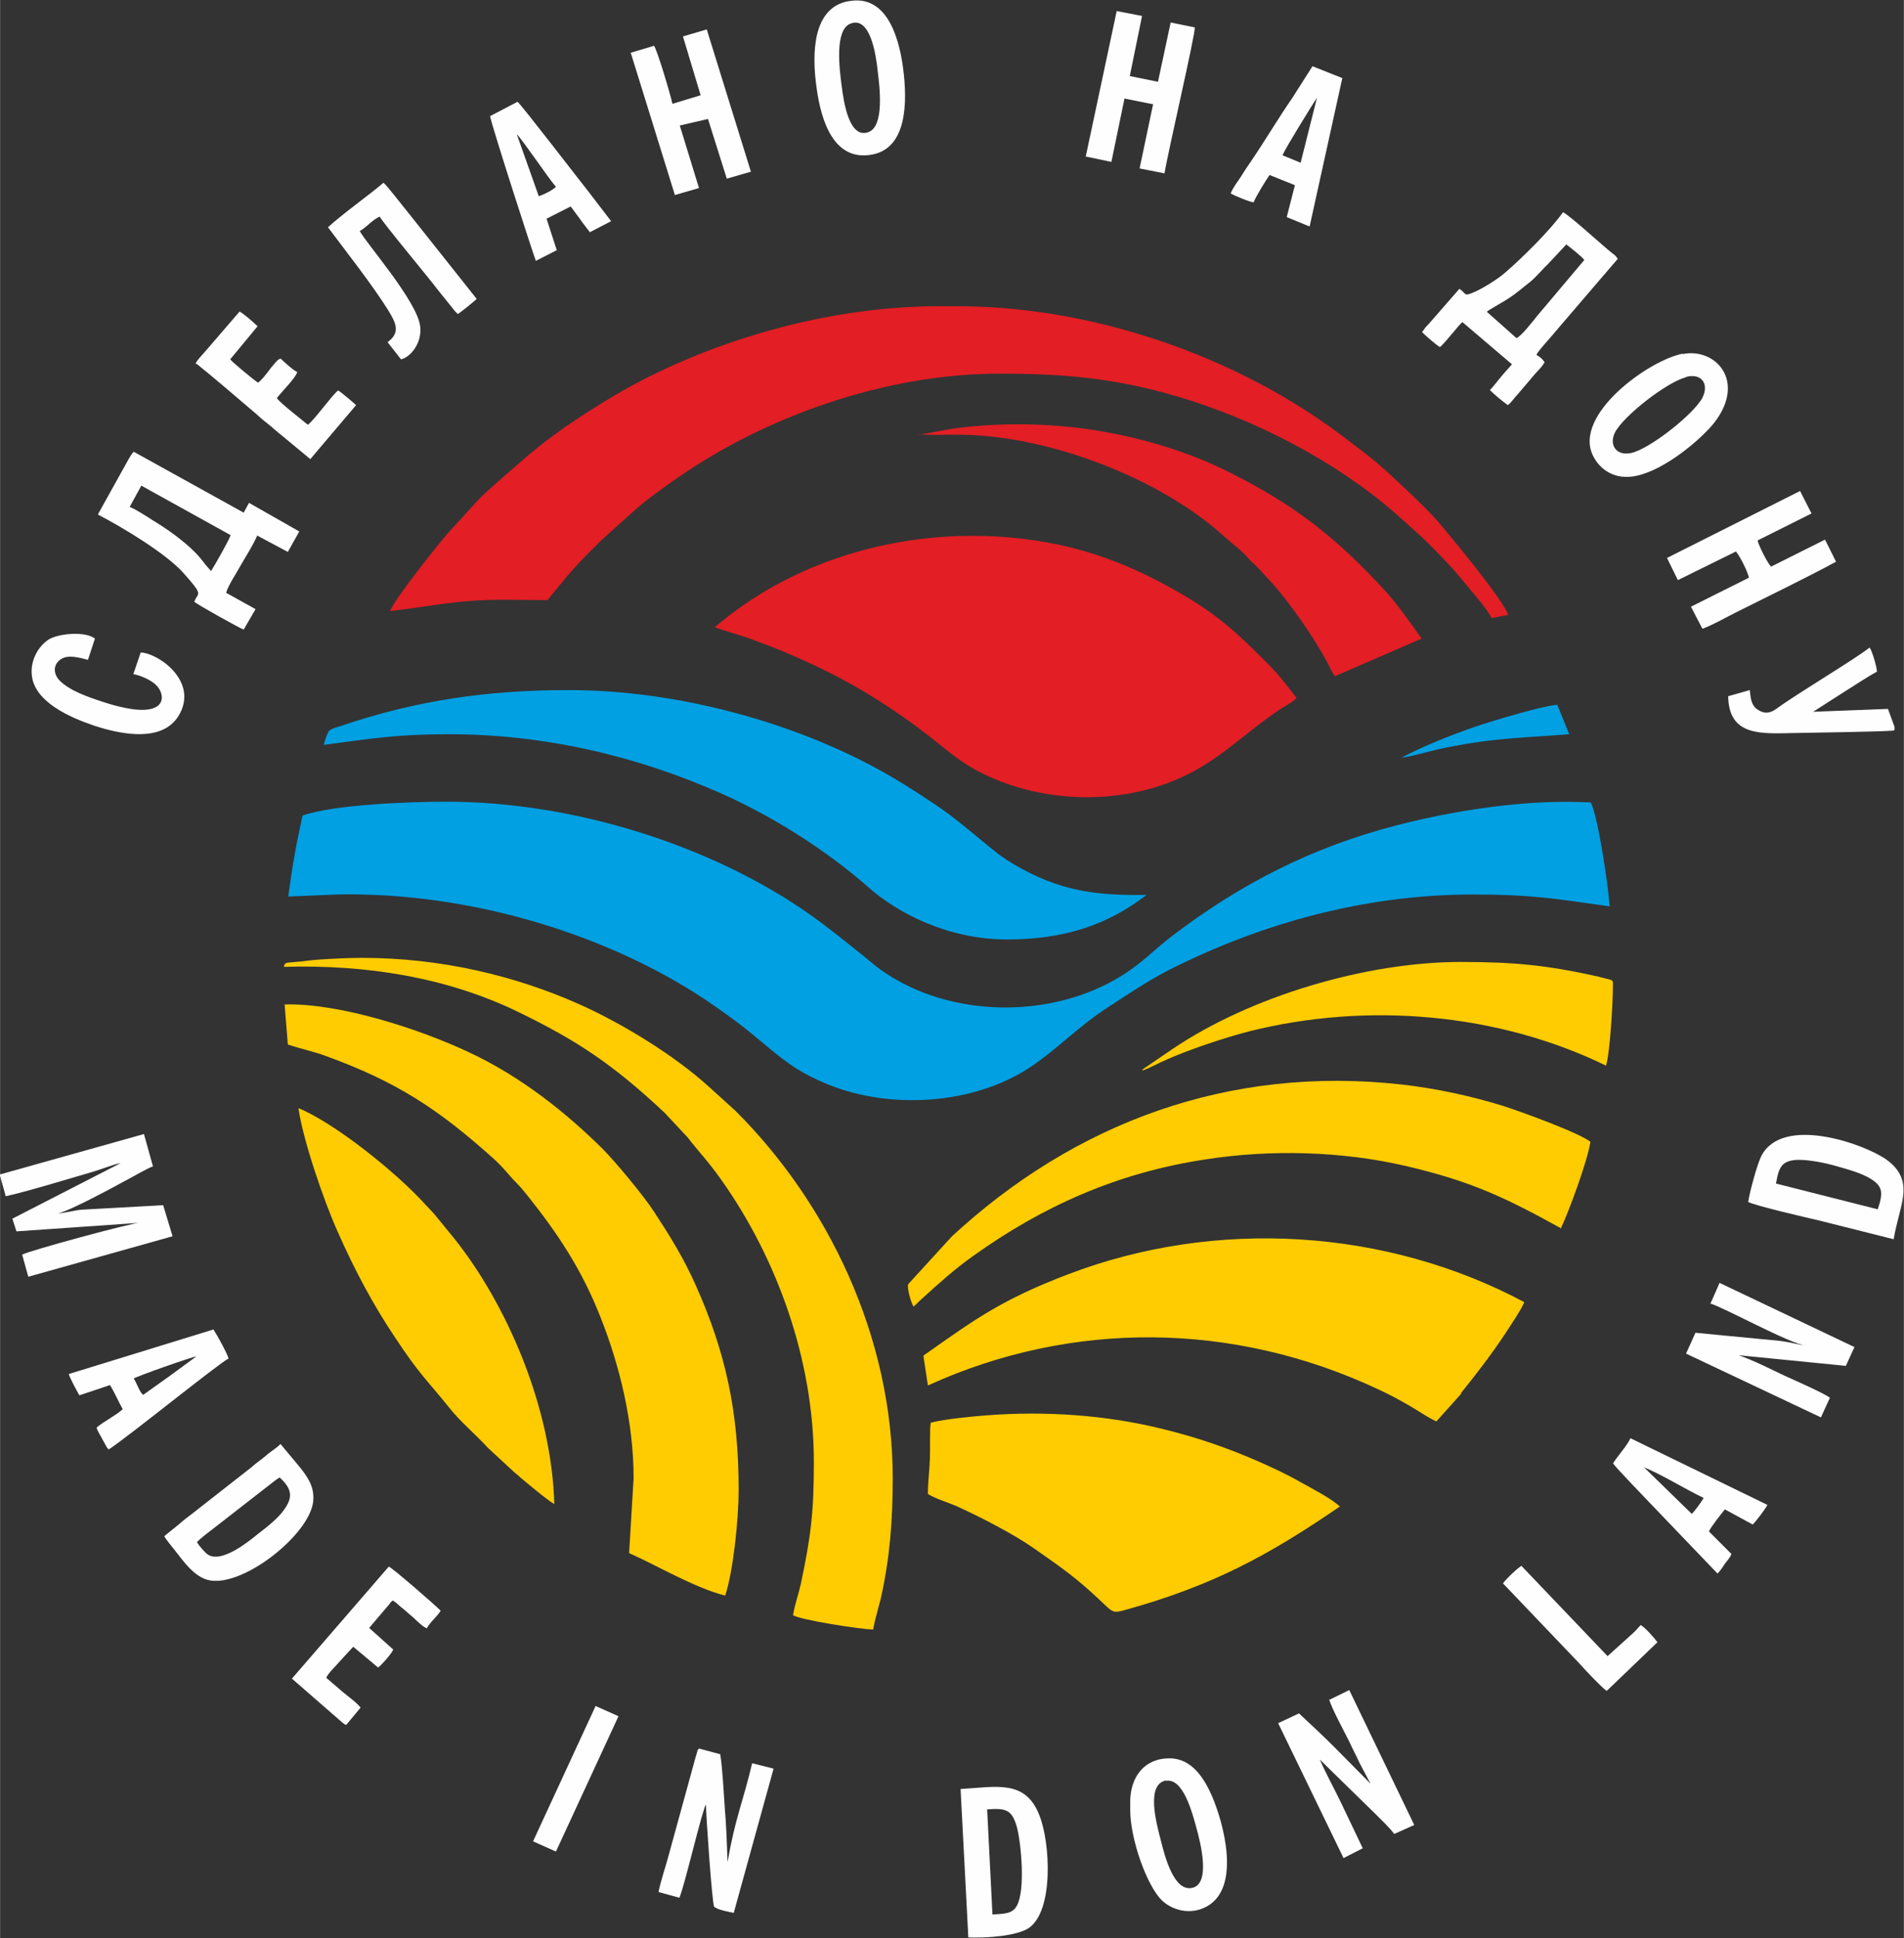 <?xml version="1.0" encoding="UTF-8"?> <!-- Creator: CorelDRAW 2020 (64-Bit) --> <svg xmlns="http://www.w3.org/2000/svg" xmlns:xlink="http://www.w3.org/1999/xlink" xmlns:xodm="http://www.corel.com/coreldraw/odm/2003" xml:space="preserve" width="35.963mm" height="36.6mm" style="shape-rendering:geometricPrecision; text-rendering:geometricPrecision; image-rendering:optimizeQuality; fill-rule:evenodd; clip-rule:evenodd" viewBox="0 0 46.58 47.41"><rect x="0" y="0" width="46.58" height="47.41" fill="#333333" stroke="none"/> <defs> <style type="text/css"> <![CDATA[ .fil0 {fill:#E31E24} .fil1 {fill:#00A0E3} .fil3 {fill:#FEFEFE;fill-rule:nonzero} .fil2 {fill:#FECC00;fill-rule:nonzero} ]]> </style> </defs> <g id="Слой_x0020_1">  <g id="_1767235079600"> <path class="fil0" d="M9.53 14.95c1.11,-0.13 1.6,-0.28 2.85,-0.28l1.01 0.01 0.47 -0.57c0.23,-0.28 0.74,-0.8 1.01,-1.04 0.7,-0.62 0.75,-0.72 1.73,-1.4 2.11,-1.46 5.02,-2.53 7.85,-2.53 1.6,0 2.83,0.11 4.36,0.56 1.89,0.56 3.85,1.57 5.32,2.85l0.57 0.51c0.23,0.2 0.86,0.85 1.07,1.12 0.17,0.21 0.65,0.75 0.72,0.94l0.41 -0.08c-0.16,-0.42 -1.39,-1.89 -1.69,-2.25 -0.29,-0.34 -1.02,-1.02 -1.33,-1.3 -0.23,-0.21 -0.48,-0.4 -0.73,-0.59 -0.47,-0.37 -1,-0.74 -1.56,-1.08 -2.16,-1.31 -5.12,-2.33 -8.19,-2.33l-0.42 0c-3,0 -6.04,1.01 -8.14,2.3 -0.72,0.44 -1.29,0.82 -1.91,1.34l-0.52 0.45c-0.26,0.23 -0.63,0.54 -0.84,0.79l-0.63 0.69c-0.24,0.28 -1.29,1.59 -1.4,1.89zm7.95 0.39c0.32,0.12 0.67,0.2 0.97,0.32 0.32,0.12 0.62,0.23 0.93,0.37 1.24,0.53 2.26,1.14 3.29,1.93 0.57,0.44 0.86,0.74 1.56,1.05 1.32,0.59 2.95,0.66 4.35,0.14 1.17,-0.44 1.75,-1.14 2.75,-1.81 0.12,-0.08 0.3,-0.16 0.39,-0.27 -0.39,-0.49 -0.41,-0.55 -0.88,-1.01 -0.55,-0.55 -1.03,-0.99 -1.78,-1.44 -1.09,-0.65 -2.25,-1.18 -3.74,-1.4 -2.47,-0.37 -5.1,0.17 -7.13,1.58 -0.13,0.09 -0.24,0.17 -0.37,0.27l-0.35 0.28zm4.98 -4.72c0.61,0.05 0.95,-0.04 1.89,0.07 1.95,0.23 4.22,1.17 5.62,2.45 0.17,0.15 0.39,0.32 0.53,0.47 0.1,0.12 0.14,0.15 0.25,0.25l0.37 0.4c0.44,0.49 1.05,1.37 1.35,1.94 0.06,0.11 0.11,0.24 0.19,0.34l2.12 -0.92c-0.65,-0.92 -0.8,-1.1 -1.51,-1.81 -1.01,-1 -1.98,-1.66 -3.28,-2.3 -0.99,-0.49 -2.21,-0.85 -3.43,-1.02 -1.03,-0.14 -2.1,-0.15 -3.14,-0.02 -0.31,0.04 -0.68,0.13 -0.95,0.16z"></path> <path class="fil1" d="M7.92 18.22c1.2,-0.16 1.8,-0.26 3.06,-0.26 2.34,0 4.6,0.53 6.69,1.46 1.25,0.56 2.55,1.38 3.57,2.28 0.76,0.67 1.99,1.28 3.4,1.28 1.42,0 2.48,-0.37 3.41,-1.09 -1.27,0.02 -2.14,-0.1 -3.25,-0.75 -0.13,-0.08 -0.24,-0.15 -0.35,-0.23 -0.54,-0.42 -1.02,-0.87 -1.63,-1.27 -0.48,-0.32 -0.92,-0.6 -1.46,-0.89 -2.02,-1.08 -4.78,-1.87 -7.45,-1.87 -1.98,0 -3.73,0.25 -5.58,0.88 -0.09,0.03 -0.24,0.06 -0.29,0.13 -0.03,0.04 -0.11,0.26 -0.12,0.33zm26.37 0.31c0.19,-0.01 0.7,-0.16 0.93,-0.21 1.29,-0.27 1.87,-0.26 3.17,-0.36l-0.29 -0.72c-0.39,0.03 -1.61,0.4 -2.02,0.54 -0.61,0.21 -1.25,0.47 -1.79,0.75zm-26.05 3.35c3.29,-0.07 6.79,1.01 9.26,2.74 0.23,0.16 0.45,0.32 0.67,0.49 0.44,0.34 0.85,0.73 1.3,1.02 0.24,0.15 0.48,0.27 0.77,0.39 1.54,0.63 3.56,0.5 4.94,-0.4 0.67,-0.44 1.2,-1.02 1.97,-1.51 0.46,-0.3 0.92,-0.61 1.44,-0.88 2.28,-1.15 4.8,-1.85 7.46,-1.85 1.41,0 1.98,0.1 3.33,0.29 -0.03,-0.48 -0.28,-2.18 -0.46,-2.54 -1.54,-0.09 -3.33,0.19 -4.76,0.56 -2.08,0.54 -3.8,1.43 -5.44,2.67 -0.48,0.36 -0.75,0.68 -1.3,1.02 -1.66,1.02 -4.01,1.02 -5.65,-0.01 -0.32,-0.2 -0.39,-0.28 -0.66,-0.5 -0.51,-0.4 -0.76,-0.62 -1.31,-1.01 -2.36,-1.66 -5.73,-2.75 -8.88,-2.75 -0.9,0 -2.76,0.07 -3.52,0.34 -0.15,0.67 -0.26,1.29 -0.35,1.98l1.2 -0.05z"></path> <path class="fil2" d="M39.29 26.07c0.1,-0.3 0.17,-1.56 0.17,-1.94 0,-0.15 0.02,-0.15 -0.16,-0.19 -0.07,-0.02 -0.13,-0.03 -0.19,-0.05 -1.25,-0.28 -2.07,-0.36 -3.37,-0.36 -2.32,0 -5.14,0.84 -7.04,2.12l-0.72 0.49c-0.06,0.05 -0,0 -0.04,0.05 0.18,-0.06 0.43,-0.2 0.62,-0.28 0.57,-0.25 1.38,-0.52 1.99,-0.68 2.9,-0.73 6.11,-0.45 8.75,0.84zm-31.99 1.04c0.11,0.78 0.63,2.29 0.96,3.02 0.42,0.95 0.87,1.79 1.4,2.58 0.6,0.91 0.78,1.04 1.31,1.7 0.3,0.38 0.64,0.65 0.97,1.01l0.66 0.61c0.05,0.04 0.08,0.06 0.13,0.11 0.14,0.12 0.69,0.58 0.83,0.65 -0.07,-2.42 -1.2,-4.94 -2.46,-6.51l-0.45 -0.55c-0.09,-0.11 -0.15,-0.16 -0.24,-0.26 -0.7,-0.78 -2.21,-1.99 -3.1,-2.36zm-0.34 -2.55l0.08 0.99c0.3,0.1 0.63,0.17 0.93,0.28 1.73,0.63 2.74,1.29 4.08,2.49 0.27,0.24 0.39,0.42 0.58,0.61 0.1,0.1 0.18,0.2 0.27,0.31 0.75,0.94 1.33,1.81 1.79,2.98 0.46,1.16 0.81,2.55 0.81,3.94l-0.11 1.83c0.7,0.31 1.58,0.84 2.35,1.04 0.2,-0.6 0.33,-1.89 0.33,-2.58 0,-1.92 -0.32,-3.37 -1.04,-4.99 -0.31,-0.7 -0.65,-1.24 -1.03,-1.82 -0.23,-0.36 -0.94,-1.22 -1.27,-1.55 -0.82,-0.81 -1.95,-1.75 -3.3,-2.37 -1.2,-0.56 -3.14,-1.19 -4.48,-1.15zm0.38 -1.04c-0.36,0.04 -0.36,0 -0.4,0.13 2.03,-0.06 3.99,0.26 5.71,1.09 1.51,0.73 2.37,1.32 3.61,2.48l0.56 0.6c0.27,0.35 0.51,0.59 0.84,1.06 1.34,1.9 2.25,4.37 2.25,6.88 0,1.22 -0.07,1.81 -0.32,2.99 -0.06,0.26 -0.15,0.51 -0.19,0.76 0.21,0.12 1.63,0.34 1.96,0.35 0.04,-0.23 0.13,-0.53 0.19,-0.77 0.22,-0.99 0.29,-1.9 0.29,-2.93 0,-3.48 -1.6,-6.75 -3.85,-8.99l-0.64 -0.58c-0.83,-0.76 -2.13,-1.56 -3.19,-2.03 -1.55,-0.69 -3.37,-1.13 -5.3,-1.13 -0.34,0 -0.7,0.02 -1.03,0.04 -0.16,0.01 -0.32,0.03 -0.48,0.05zm15.37 13.03c0.18,0.11 0.48,0.2 0.69,0.29 0.59,0.27 1.39,0.68 1.89,1.03 0.54,0.38 0.9,0.62 1.39,1.06 0.57,0.51 0.48,0.55 0.85,0.45 2.16,-0.6 3.51,-1.34 5.25,-2.53 -0.2,-0.19 -0.68,-0.44 -0.97,-0.6 -0.31,-0.18 -0.7,-0.36 -1.04,-0.51 -0.76,-0.33 -1.48,-0.58 -2.34,-0.79 -1.38,-0.34 -2.86,-0.44 -4.29,-0.33 -0.38,0.03 -1.02,0.09 -1.37,0.18 -0.03,0.15 -0.01,0.68 -0.02,0.87 -0.01,0.28 -0.05,0.6 -0.05,0.87zm13.03 -2.47c0.4,-0.5 0.72,-0.91 1.08,-1.45 0.09,-0.14 0.43,-0.64 0.47,-0.78 -3.38,-1.8 -7.54,-2.06 -11.16,-0.68 -1.62,0.62 -2.25,1.08 -3.54,1.99l0.11 0.73c3.53,-1.61 7.49,-1.56 11.01,0.09 0.26,0.12 0.49,0.24 0.73,0.38 0.23,0.13 0.47,0.3 0.7,0.41l0.61 -0.68zm2.44 -4.02c0.19,-0.39 0.66,-1.66 0.73,-2.13 -0.27,-0.22 -1.73,-0.75 -2.14,-0.88 -0.78,-0.24 -1.6,-0.42 -2.46,-0.52 -4.25,-0.48 -8.02,0.94 -11.02,3.71l-1.07 1.17c-0.04,0.08 0.07,0.47 0.13,0.55 0.07,-0.06 0.11,-0.11 0.18,-0.17 0.42,-0.38 0.8,-0.73 1.28,-1.07 1.68,-1.2 3.5,-2.03 5.68,-2.36 1.61,-0.25 3.35,-0.2 4.9,0.16 1.62,0.38 2.43,0.77 3.81,1.53z"></path> <path class="fil3" d="M36.37 7.63c0.06,-0.06 0.44,-0.26 0.55,-0.34 0.2,-0.13 0.34,-0.26 0.51,-0.39 0.16,-0.13 0.31,-0.32 0.45,-0.45l0.44 -0.47c0.07,0.05 0.4,0.31 0.44,0.38l-1.13 1.34c-0.11,0.13 -0.4,0.52 -0.53,0.57l-0.72 -0.64zm-32.93 8.33l-0.18 0.53c0.18,0.03 0.44,0.15 0.55,0.26 0.27,0.25 0.33,0.95 -1.29,0.42 -0.4,-0.13 -0.82,-0.28 -1.06,-0.52 -0.15,-0.15 -0.18,-0.38 0.02,-0.52 0.18,-0.13 0.47,-0.04 0.67,0.01l0.17 -0.52c-0.23,-0.18 -0.85,-0.13 -1.11,0.01 -0.24,0.14 -0.49,0.5 -0.43,0.92 0.09,0.62 0.9,0.99 1.52,1.2 0.73,0.24 1.67,0.39 2.06,-0.23 0.52,-0.83 -0.47,-1.54 -0.92,-1.56zm1.37 -7.06c0.46,0.37 0.92,0.77 1.38,1.16 0.11,0.09 0.22,0.2 0.34,0.29 0.13,0.1 0.23,0.2 0.36,0.3l0.7 0.58 1.12 -1.32c-0.05,-0.05 -0.38,-0.33 -0.44,-0.36 -0.17,0.14 -0.56,0.7 -0.74,0.84 -0.17,-0.14 -0.66,-0.52 -0.76,-0.65 0.11,-0.15 0.46,-0.49 0.5,-0.64 -0.11,-0.05 -0.31,-0.24 -0.41,-0.33 -0.07,0.03 -0.09,0.06 -0.15,0.13 -0.05,0.06 -0.09,0.1 -0.13,0.16 -0.06,0.08 -0.19,0.25 -0.27,0.3 -0.07,-0.04 -0.63,-0.5 -0.68,-0.57l0.67 -0.81c-0.12,-0.11 -0.29,-0.27 -0.44,-0.36l-0.81 0.94c-0.08,0.1 -0.23,0.24 -0.27,0.34zm8.37 -4.1l-0.54 -1.52c0.18,0.19 0.76,1.06 0.96,1.29 -0.09,0.09 -0.3,0.19 -0.42,0.23zm-1.19 -1.95c0.04,0.23 1.09,3.49 1.12,3.53l0.51 -0.26 -0.25 -0.77 0.59 -0.3 0.23 0.31c0.04,0.06 0.07,0.1 0.11,0.15l0.13 0.17 0.52 -0.27 -0.56 -0.73c-0.17,-0.21 -1.62,-2.1 -1.73,-2.19l-0.67 0.35zm8.81 -2.27c0.49,-0.2 0.63,0.76 0.67,1.14 0.05,0.4 0.17,1.36 -0.22,1.51 -0.48,0.18 -0.61,-0.74 -0.66,-1.13 -0.05,-0.39 -0.18,-1.36 0.21,-1.52zm-0.05 -0.55c-0.86,0.16 -0.9,1.25 -0.77,2.14 0.11,0.79 0.42,1.79 1.36,1.61 0.84,-0.16 0.87,-1.25 0.75,-2.14 -0.11,-0.8 -0.43,-1.78 -1.33,-1.61zm-12.72 5.54c0.44,0.59 1.08,1.4 1.46,2.01 0.19,0.31 0.32,0.55 -0.01,0.79l0.33 0.42c0.22,-0.05 0.51,-0.38 0.47,-0.79 -0.05,-0.61 -1.35,-2.08 -1.48,-2.35 0.16,-0.08 0.32,-0.29 0.49,-0.35 0.09,0.17 1.18,1.47 1.42,1.79l0.41 0.51c0.01,0.01 0.03,0.04 0.04,0.04 0.03,0.03 0.01,0.02 0.04,0.04 0.07,-0.04 0.43,-0.33 0.46,-0.37l-1.7 -2.14c-0.11,-0.13 -0.49,-0.63 -0.58,-0.7 -0.4,0.34 -0.95,0.72 -1.36,1.09zm8.68 -4.67l0.43 1.43 -0.69 0.21c-0.04,-0.2 -0.37,-1.31 -0.45,-1.42l-0.57 0.17 1.08 3.48 0.59 -0.17 -0.47 -1.53 0.69 -0.16 0.46 1.46 0.59 -0.17 -1.08 -3.48 -0.58 0.17zm-13.27 10.97l2.2 1.22c-0.03,0.11 -0.4,0.76 -0.48,0.88 -0.05,-0.07 -0.14,-0.15 -0.19,-0.23 -0.08,-0.1 -0.12,-0.15 -0.21,-0.24 -0.28,-0.28 -0.67,-0.56 -1.02,-0.77 -0.14,-0.09 -0.43,-0.28 -0.57,-0.33l0.29 -0.53zm-1.04 0.72c0.58,0.3 1.65,0.94 2.08,1.42 0.52,0.58 0.36,0.47 0.27,0.71 0.08,0.07 1.08,0.63 1.21,0.68l0.29 -0.5 -0.72 -0.4c0.05,-0.18 0.27,-0.51 0.38,-0.71 0.12,-0.21 0.3,-0.49 0.38,-0.69l0.75 0.4 0.28 -0.5 -1.23 -0.7 -0.13 0.24 -2.69 -1.49c-0.08,0.08 -0.15,0.23 -0.22,0.35l-0.65 1.17zm40.41 4.29l-0.53 0.15c0.02,0.97 0.77,0.92 1.62,0.9 0.44,-0.01 2.12,-0.03 2.43,-0.06 0.03,-0.04 0.02,0.01 0.02,-0.06 0,-0.07 0,-0.02 -0.01,-0.06l-0.15 -0.41 -1.83 0.07 0.78 -0.5c0.26,-0.16 0.52,-0.34 0.78,-0.48 -0,-0.11 -0.12,-0.52 -0.18,-0.59 -0.38,0.3 -1.75,1.11 -2.27,1.49 -0.15,0.11 -0.29,0.15 -0.48,0.02 -0.14,-0.1 -0.16,-0.26 -0.18,-0.46zm-11.43 -13.09c0.07,-0.17 0.75,-1.27 0.84,-1.4l-0.4 1.59 -0.44 -0.18zm-1.27 0.94c0.07,0.05 0.46,0.21 0.56,0.22 0.05,-0.14 0.3,-0.54 0.39,-0.67l0.62 0.25 -0.2 0.78 0.56 0.23 0.8 -3.63 -0.73 -0.29 -0.49 0.77c-0.34,0.49 -0.67,1.05 -1.01,1.55 -0.1,0.14 -0.17,0.25 -0.25,0.38 -0.08,0.12 -0.21,0.29 -0.25,0.41zm11.14 4.49c0.38,-0.1 0.57,0.17 0.4,0.51 -0.22,0.41 -1.29,1.25 -1.74,1.35 -0.37,0.08 -0.55,-0.2 -0.4,-0.5 0.21,-0.41 1.27,-1.23 1.73,-1.35zm-0.08 -0.57c-0.83,0.16 -2.68,1.49 -2.2,2.49 0.17,0.35 0.54,0.61 1.06,0.5 0.72,-0.15 1.6,-0.91 1.91,-1.3 0.79,-1.02 0.03,-1.84 -0.77,-1.68zm-0.39 4.99l0.27 0.55 1.42 -0.7c0.11,0.13 0.28,0.48 0.32,0.64l-1.42 0.71 0.28 0.54c0.23,-0.08 0.58,-0.28 0.82,-0.4 0.76,-0.38 1.75,-0.86 2.45,-1.24l-0.27 -0.54 -1.32 0.66c-0.09,-0.09 -0.3,-0.51 -0.33,-0.64l1.32 -0.66 -0.28 -0.55 -3.26 1.64zm-14.21 -9.81l0.62 0.13 0.32 -1.55 0.7 0.14 -0.33 1.57 0.61 0.12c0.08,-0.51 0.76,-3.42 0.74,-3.57l-0.59 -0.12 -0.31 1.45 -0.69 -0.14 0.3 -1.47 -0.62 -0.12 -0.76 3.57zm9.13 3.24l-0.69 0.79c-0.05,0.06 -0.06,0.07 -0.11,0.12 -0.05,0.05 -0.06,0.09 -0.11,0.14 0.06,0.07 0.36,0.33 0.44,0.37 0.16,-0.14 0.47,-0.56 0.55,-0.61l1.21 1.03c-0.08,0.1 -0.18,0.2 -0.27,0.31 -0.06,0.07 -0.22,0.28 -0.27,0.32 0.13,0.13 0.29,0.26 0.44,0.37 0.1,-0.08 0.14,-0.16 0.22,-0.24l0.45 -0.53c0.09,-0.1 0.16,-0.16 0.23,-0.28 -0.07,-0.1 -0.12,-0.13 -0.2,-0.18 0.03,-0.09 0.39,-0.47 0.49,-0.6l1.5 -1.75c-0.06,-0.08 -0.06,-0.08 -0.14,-0.14 -0.22,-0.17 -1.01,-0.9 -1.2,-1 -0.3,0.43 -1.03,1.15 -1.43,1.49 -0.16,0.14 -0.51,0.36 -0.71,0.45 -0.33,0.15 -0.2,0.04 -0.41,-0.07z"></path> <path class="fil3" d="M37.21 38.31c-0.12,0.08 -0.35,0.3 -0.44,0.42l1.89 1.98c0.1,0.12 0.58,0.62 0.65,0.65l1.24 -1.19c-0.07,-0.1 -0.32,-0.38 -0.41,-0.42 -0.06,0.06 -0.12,0.14 -0.19,0.2l-0.62 0.56 -2.11 -2.21zm-27.67 0.9c0.03,-0.03 0.02,-0.02 0.04,-0.04l0.03 -0.02c0.06,0.03 0.15,0.12 0.21,0.17 0.07,0.05 0.13,0.11 0.2,0.17 0.12,0.09 0.29,0.29 0.42,0.34 0.07,-0.14 0.27,-0.31 0.34,-0.43 -0.09,-0.1 -1.17,-1.04 -1.27,-1.08l-2.37 2.74 1.24 1.08c0.09,0.06 -0,0.02 0.09,0.05l0.35 -0.42c-0.1,-0.13 -0.29,-0.26 -0.42,-0.37 -0.15,-0.13 -0.28,-0.24 -0.42,-0.36 0.04,-0.11 0.24,-0.29 0.32,-0.39l0.34 -0.37 0.61 0.51c0.09,-0.07 0.32,-0.33 0.37,-0.44l-0.59 -0.53 0.51 -0.6zm-6.27 -5.49c0.06,-0.05 1.42,-0.53 1.53,-0.54 -0.22,0.16 -0.42,0.31 -0.64,0.47l-0.66 0.47c-0.09,-0.07 -0.15,-0.28 -0.23,-0.4zm-0.62 1.74c0.44,-0.28 2.71,-2.12 2.94,-2.23 -0.04,-0.14 -0.29,-0.59 -0.37,-0.71l-3.54 1.09c0.02,0.08 0.21,0.44 0.26,0.52l0.75 -0.25c0.11,0.18 0.21,0.41 0.31,0.59 -0.16,0.15 -0.48,0.31 -0.64,0.45 0.03,0.1 0.09,0.18 0.14,0.28l0.11 0.2c0.02,0.03 0.02,0.03 0.04,0.04zm2.17 2.26c0.06,-0.08 0.4,-0.33 0.5,-0.41l1.26 -0.98c0.08,-0.06 0.17,-0.14 0.26,-0.19 0.32,0.29 0.32,0.5 0.1,0.8 -0.14,0.2 -0.42,0.42 -0.63,0.58 -0.22,0.18 -0.88,0.72 -1.22,0.51 -0.08,-0.05 -0.22,-0.22 -0.27,-0.3zm-0.81 -0.15c0.06,0.1 0.17,0.23 0.24,0.32 0.22,0.27 0.5,0.71 0.9,0.77 0.84,0.13 2.42,-1.13 2.51,-1.93 0.04,-0.37 -0.15,-0.61 -0.3,-0.81l-0.5 -0.6c-0.09,0.1 -0.25,0.19 -0.36,0.29 -0.13,0.11 -0.23,0.17 -0.35,0.28l-1.43 1.12c-0.12,0.09 -0.24,0.18 -0.35,0.28l-0.31 0.25c-0.03,0.03 -0.02,0.01 -0.04,0.04zm-3.87 -8.31c0.51,-0.11 1.55,-0.43 2.14,-0.6 0.17,-0.05 0.53,-0.19 0.67,-0.21l-2.65 1.36 0.1 0.31 3.02 -0.21c-0.16,-0.01 -2.74,0.69 -2.88,0.78l0.15 0.54 3.53 -0.99 -0.23 -0.76 -2 0.11c-0.2,0.02 -0.39,0.08 -0.57,0.09 0.31,-0.07 1.37,-0.65 1.74,-0.85 0.15,-0.08 0.44,-0.25 0.58,-0.3l-0.22 -0.79 -3.53 0.99 0.15 0.54zm14.99 12.72l-0.56 -0.25 -1.53 3.31 0.56 0.25 1.53 -3.31zm3.79 1.28l-0.52 -0.13c-0.22,0.94 -0.42,1.35 -0.6,2.42 -0.02,-0.47 -0.03,-0.88 -0.07,-1.34 -0.03,-0.41 -0.05,-0.9 -0.11,-1.3l-0.52 -0.14c-0.04,0.04 -0.03,0.03 -0.05,0.1 -0.01,0.04 -0.02,0.07 -0.03,0.1l-0.67 2.44c-0.07,0.26 -0.19,0.61 -0.24,0.87l0.51 0.14c0.12,-0.26 0.56,-2.16 0.65,-2.28 0,0.25 0.15,2.41 0.2,2.5 0.1,0.08 0.34,0.12 0.48,0.15l0.97 -3.51zm9.61 0.3c0.42,-0.07 0.64,0.79 0.74,1.15 0.1,0.36 0.36,1.38 -0.11,1.47 -0.44,0.09 -0.66,-0.76 -0.76,-1.16 -0.1,-0.39 -0.38,-1.38 0.13,-1.47zm-0.88 0.7c0,0.74 0.41,1.86 0.77,2.22 0.25,0.24 0.7,0.38 1.11,0.15 0.84,-0.47 0.4,-2.05 0.12,-2.7 -0.19,-0.43 -0.49,-0.92 -1.04,-0.92 -0.62,0 -0.96,0.46 -0.96,1.07l0 0.18zm-3.51 0c0.48,-0.04 0.62,0.01 0.74,0.44 0.1,0.38 0.21,1.52 -0,1.91 -0.11,0.21 -0.31,0.2 -0.6,0.22l-0.13 -2.57zm-0.45 3.13c0.42,0.02 1.18,-0.03 1.48,-0.23 0.62,-0.43 0.52,-2.11 0.26,-2.75 -0.34,-0.89 -1.05,-0.7 -1.93,-0.65l0.19 3.64zm8.83 -5.82c0.04,0.18 0.38,0.81 0.49,1.03 0.08,0.18 0.17,0.34 0.25,0.52l0.27 0.51 -0.87 -0.88c-0.29,-0.29 -0.58,-0.56 -0.88,-0.84l-0.51 0.24 1.6 3.3 0.47 -0.24 -0.52 -1.09c-0.17,-0.36 -0.39,-0.75 -0.53,-1.08l1.38 1.35c0.12,0.12 0.34,0.33 0.44,0.47l0.49 -0.22 -1.59 -3.3 -0.47 0.23zm7.7 -5.68c0.48,0.2 0.98,0.52 1.46,0.75 -0.04,0.08 -0.23,0.34 -0.29,0.39l-1.17 -1.14zm-0.75 -0.09c0.04,0.08 0.82,0.88 0.95,1.02l1.6 1.67c0.07,-0.07 0.13,-0.16 0.18,-0.24 0.06,-0.08 0.13,-0.15 0.16,-0.24l-0.55 -0.55c0.04,-0.1 0.3,-0.43 0.39,-0.54l0.68 0.37c0.07,-0.06 0.32,-0.39 0.36,-0.48l-3.35 -1.63c-0.08,0.18 -0.32,0.44 -0.43,0.62zm2.36 -3.92c0.33,0.09 1.97,1 2.37,1.04 -0.2,-0.03 -0.41,-0.09 -0.64,-0.12l-2.08 -0.2 -0.23 0.51 3.3 1.56 0.22 -0.48c-0.14,-0.11 -0.89,-0.44 -1.11,-0.54 -0.38,-0.18 -0.73,-0.36 -1.12,-0.5l2.62 0.26 0.21 -0.46 -3.3 -1.57 -0.22 0.5zm1.62 -2.93c0.07,-0.39 0.13,-0.57 0.55,-0.58 0.29,-0 0.68,0.08 0.95,0.16 0.28,0.08 0.58,0.16 0.81,0.3 0.3,0.18 0.32,0.34 0.18,0.75l-2.49 -0.63zm2.88 1.36c0.14,-0.84 0.54,-1.42 -0.17,-1.94 -0.52,-0.38 -2.55,-1.11 -3.07,-0.09 -0.1,0.2 -0.28,0.86 -0.32,1.12 0.16,0.09 1.46,0.39 1.76,0.46l1.79 0.45z"></path> </g> </g> </svg> 